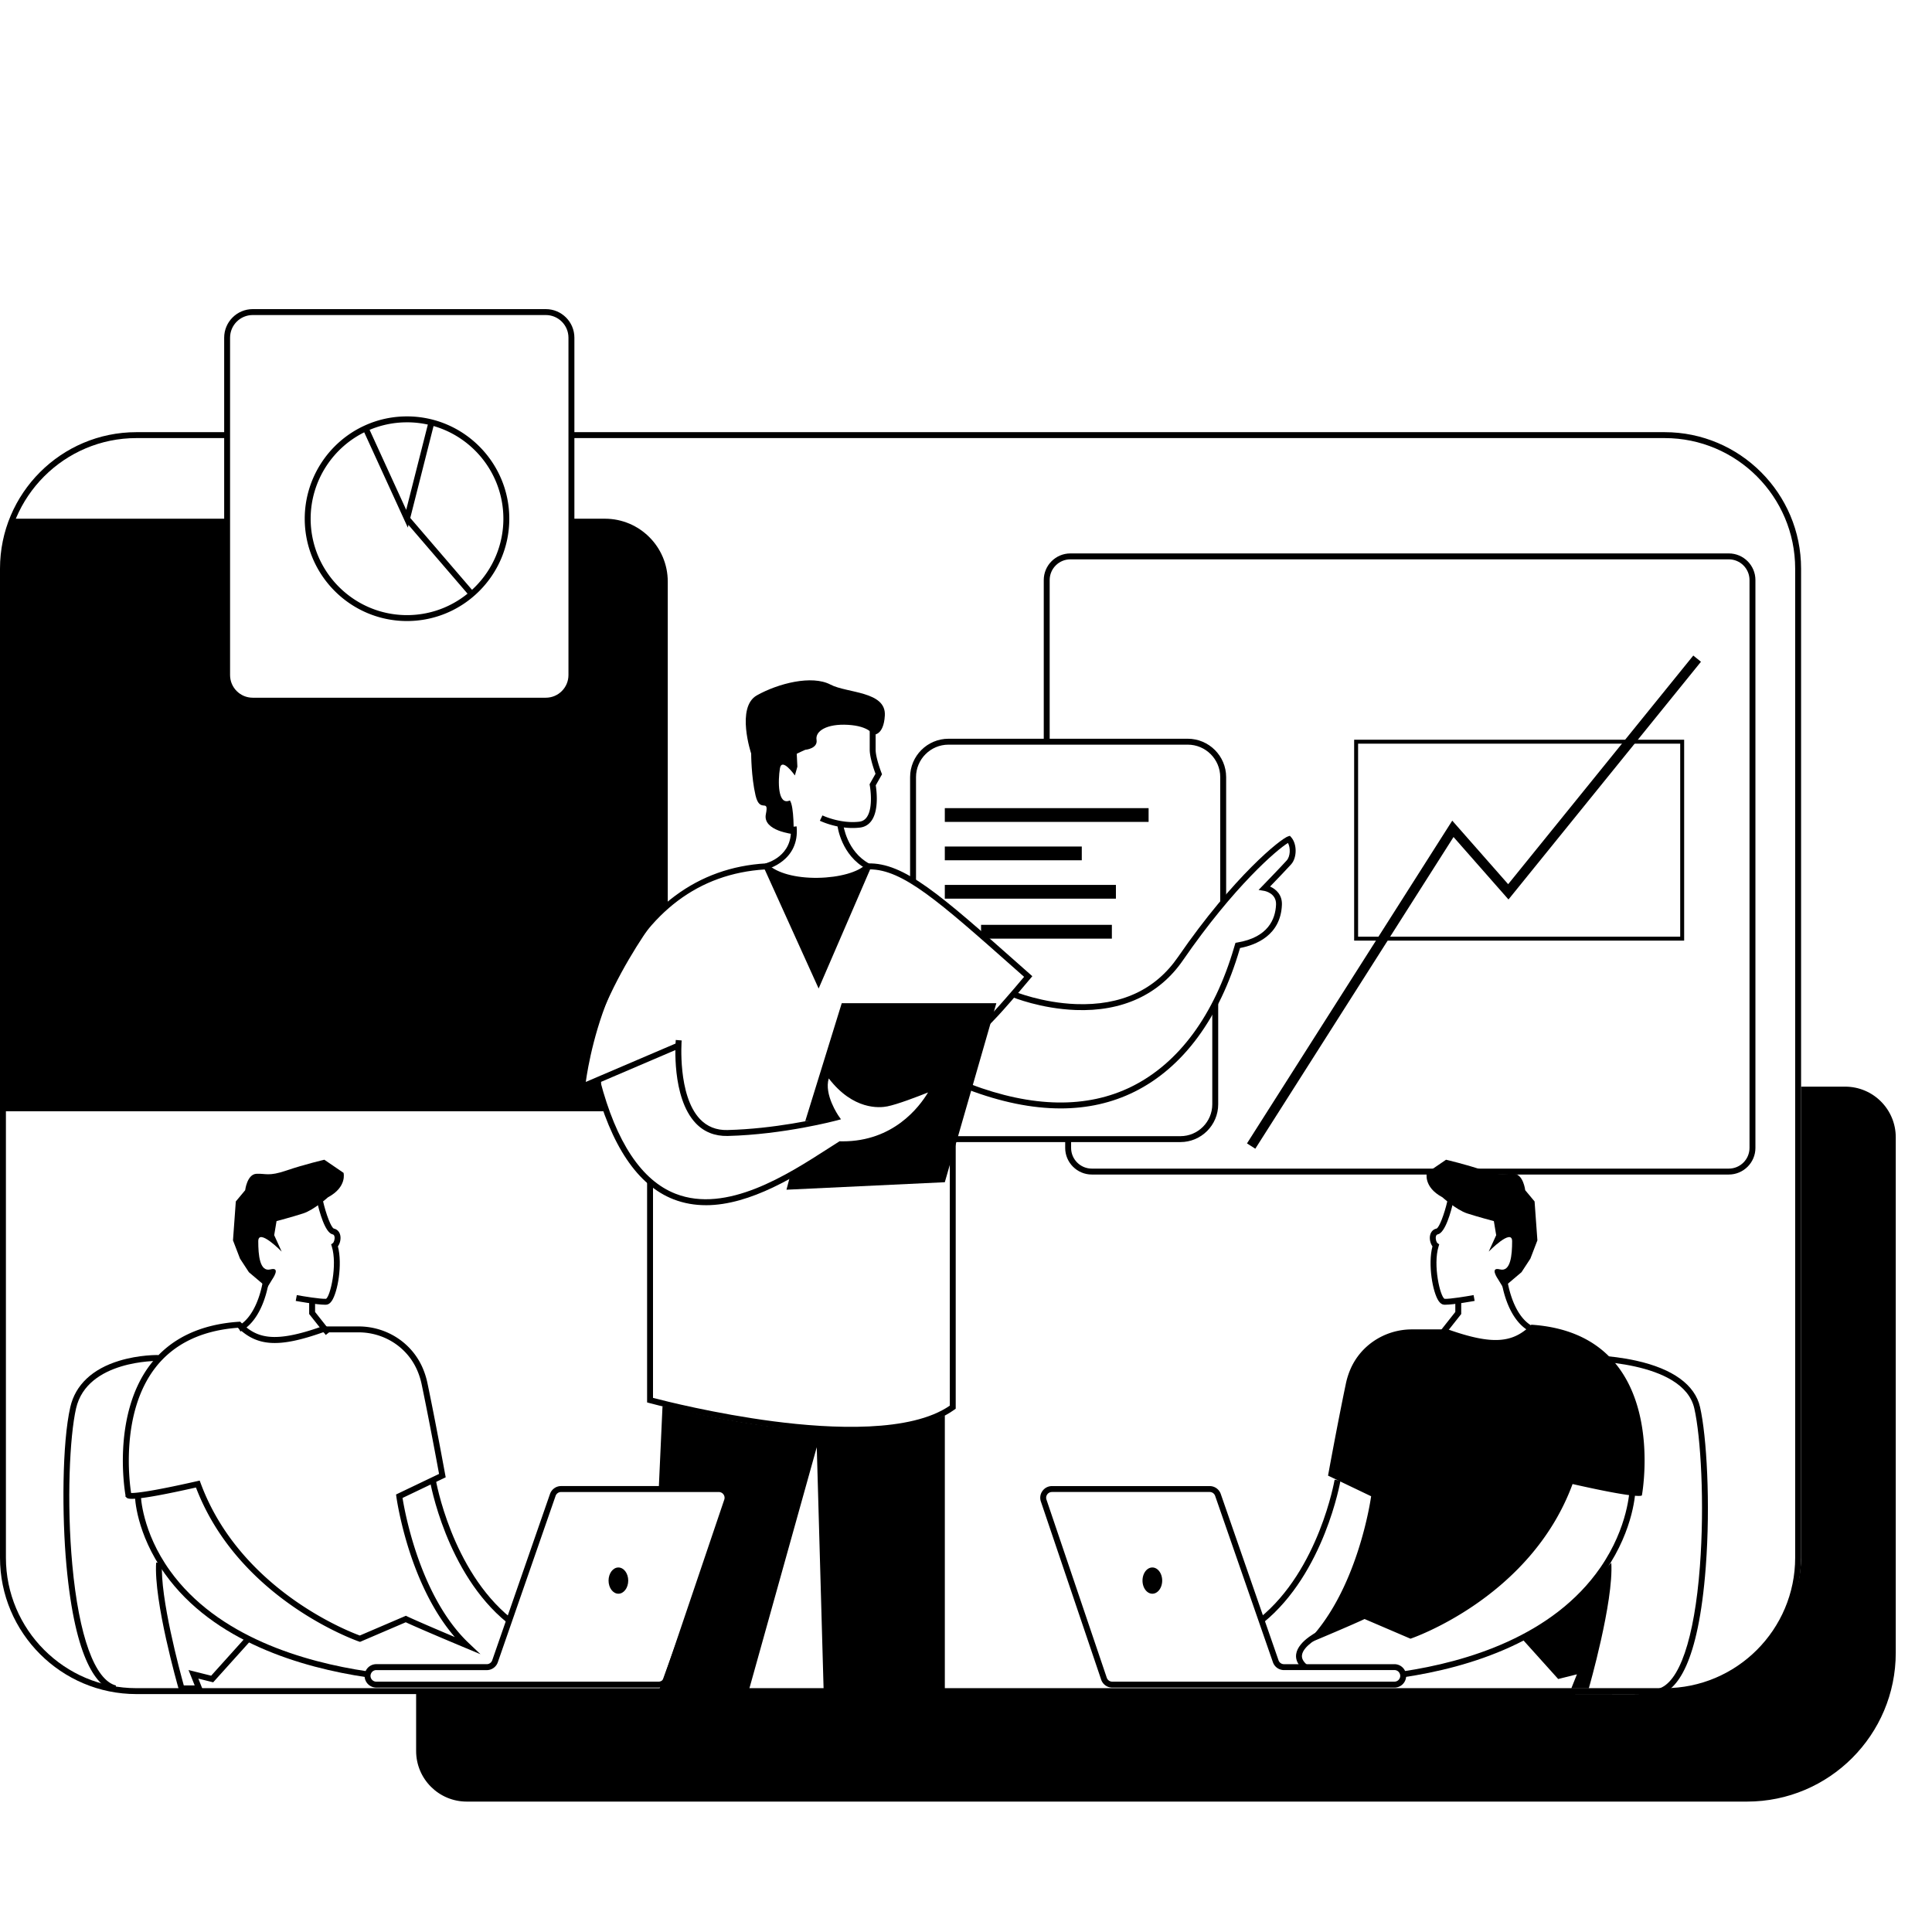 <svg xmlns="http://www.w3.org/2000/svg" width="800" height="800" fill="none"><path fill="#fff" d="M0 0h800v800H0z"/><g clip-path="url(#a)"><path fill="#000" d="M689.308 701.483H56.483C25.34 701.483 0 676.134 0 644.978v-409.52c0-31.156 25.34-56.506 56.483-56.506h632.825c31.143 0 56.483 25.35 56.483 56.506v409.52c0 31.156-25.34 56.505-56.483 56.505zM56.483 181.402c-29.797 0-54.034 24.247-54.034 54.056v409.52c0 29.808 24.237 54.055 54.034 54.055h632.825c29.796 0 54.034-24.247 54.034-54.055v-409.52c0-29.809-24.238-54.056-54.034-54.056H56.483z"/><path fill="#000" d="M577.403 698.796H460.559a4.833 4.833 0 0 1-4.588-3.291l-24.964-73.745a4.794 4.794 0 0 1 .653-4.378 4.807 4.807 0 0 1 3.935-2.025h65.316a4.848 4.848 0 0 1 4.58 3.258l23.919 68.879a2.39 2.39 0 0 0 2.261 1.608h45.74a4.825 4.825 0 0 1 4.31 2.63 4.837 4.837 0 0 1-.367 5.039 4.85 4.85 0 0 1-3.943 2.033l-.008-.008zm-141.808-80.989a2.39 2.39 0 0 0-1.951.996 2.356 2.356 0 0 0-.319 2.164l24.964 73.746a2.392 2.392 0 0 0 2.27 1.625h116.844a2.4 2.4 0 0 0 1.951-1.004c.53-.744.596-1.675.179-2.491a2.348 2.348 0 0 0-2.13-1.299h-45.74a4.846 4.846 0 0 1-4.58-3.258l-23.919-68.878a2.392 2.392 0 0 0-2.261-1.609h-65.316l.008.008z"/><path fill="#000" d="M477.163 659.923c2.25 0 4.074-2.432 4.074-5.431 0-3-1.824-5.431-4.074-5.431-2.249 0-4.073 2.431-4.073 5.431 0 2.999 1.824 5.431 4.073 5.431zm-204.495 38.873H155.824a4.852 4.852 0 0 1-3.943-2.033 4.837 4.837 0 0 1-.367-5.039 4.817 4.817 0 0 1 4.31-2.63h45.74a2.393 2.393 0 0 0 2.262-1.609l23.919-68.878a4.855 4.855 0 0 1 4.579-3.258h65.316c1.584 0 3.013.735 3.935 2.025a4.79 4.79 0 0 1 .653 4.377l-24.964 73.746a4.848 4.848 0 0 1-4.588 3.291l-.008.008zm-116.844-7.244c-.914 0-1.714.49-2.13 1.299a2.368 2.368 0 0 0 .179 2.491 2.4 2.4 0 0 0 1.951 1.004h116.844a2.392 2.392 0 0 0 2.27-1.625l24.964-73.745a2.381 2.381 0 0 0-.319-2.165 2.357 2.357 0 0 0-1.951-.996h-65.316c-1.02 0-1.926.645-2.261 1.609l-23.919 68.878a4.846 4.846 0 0 1-4.58 3.258h-45.74l.008-.008z"/><path fill="#000" d="M256.064 659.923c2.25 0 4.073-2.432 4.073-5.431 0-3-1.823-5.431-4.073-5.431-2.25 0-4.074 2.431-4.074 5.431 0 2.999 1.824 5.431 4.074 5.431zm36.229-160.876c-4.555 0-9.061-.743-13.445-2.45-14.825-5.79-25.837-22.165-32.744-48.666l2.368-.62c6.694 25.7 17.209 41.511 31.266 46.999 21.176 8.273 46.295-7.873 62.916-18.555 1.641-1.053 3.2-2.058 4.661-2.972l.31-.196h.368c.318.016.645.016.963.016 20.874 0 31.601-14.031 35.332-20.245-4.498 1.796-12.662 4.932-16.874 5.773-3.2.646-14.099 1.601-24.238-11.58-2.049 6.68 3.984 15.403 4.049 15.501l1.005 1.429-1.69.457c-.221.057-21.944 5.864-45.259 6.444-5.322.106-9.779-1.658-13.241-5.333-10.057-10.658-8.302-33.451-8.22-34.423l2.441.204c-.017.229-1.747 22.679 7.559 32.536 2.963 3.136 6.8 4.68 11.396 4.557 19.364-.481 37.626-4.614 43.054-5.953-2.024-3.406-6.277-11.956-2.424-18.481l.971-1.634 1.086 1.56c9.625 13.769 20.049 12.903 23.013 12.307 5.633-1.127 19.421-6.852 19.56-6.909l2.783-1.159-1.192 2.776c-.106.245-10.882 24.615-39.127 24.623h-.645c-1.363.857-2.808 1.788-4.335 2.768-13.698 8.804-33.029 21.234-51.683 21.234l.016-.008z"/><path fill="#000" d="m239.663 451.892.204-2.058c.025-.22 2.278-22.303 12.817-44.558 14.033-29.628 36.295-46.141 64.369-47.758l.547-.033.392.392c3.584 3.585 11.494 5.757 20.653 5.61 8.842-.122 16.825-2.368 19.879-5.586l.351-.367.506-.016c14.914-.392 29.829 12.821 62.491 41.756l5.592 4.949-.767.915c-13.094 15.606-16.662 18.824-16.809 18.955l-1.624-1.83s3.518-3.193 15.788-17.779l-3.804-3.364c-31.732-28.11-46.451-41.144-60.247-41.144h-.081c-3.731 3.52-11.968 5.855-21.242 5.978-9.633.139-17.788-2.083-22.017-5.937-27.233 1.747-48.009 17.313-61.74 46.272-8.506 17.934-11.535 35.762-12.36 41.716l37.887-16.203.963 2.254-41.748 17.861v-.025z"/><path fill="#000" d="m333.421 464.273 15.127-48.87h64.018l-21.339 74.13-65.57 3.103 1.601-6.052 21.102-12.772s18.972 5.169 37.952-22.549c-1.241-.547-1.004-.065-1.004-.065s-26.686 15.149-41.903-6.403c-.482.482-5.592 6.101 2.49 17.453-2.392 1.167-12.474 2.009-12.474 2.009v.016z"/><path fill="#000" d="M439.179 458.973c-11.87 0-24.752-2.622-38.556-7.873l.873-2.287c26.074 9.915 48.679 10.274 67.202 1.062 19.486-9.694 34.123-29.604 42.319-57.584.155-.514.27-.914.351-1.184l.229-.71.735-.123c12.792-2.131 15.788-9.694 16.049-15.664.212-4.81-4.718-5.692-4.931-5.724l-2.302-.384 1.625-1.674c.081-.082 8.024-8.29 10.049-10.568 1.461-1.642 1.624-5.137.506-7.211-4.335 2.58-22.221 17.73-43.528 48.632-9.763 14.17-25.135 21.275-44.417 20.54-14.458-.547-25.854-5.211-26.327-5.407l.938-2.262c.115.049 11.519 4.704 25.552 5.219 18.629.694 32.85-5.872 42.238-19.486 23.299-33.802 42.736-49.107 45.593-49.964l.751-.229.523.588c2.465 2.777 2.465 8.428 0 11.205-1.56 1.756-6.344 6.729-8.744 9.212 2.4 1.054 5.094 3.373 4.907 7.62-.547 12.617-10.768 16.586-17.34 17.836-.04.13-.081.277-.122.424-8.392 28.657-23.462 49.091-43.577 59.087-9.265 4.606-19.494 6.909-30.605 6.909h.009zm-86.59 134.358c-9.633 0-20.532-.792-32.679-2.368-27.176-3.536-50.817-9.939-51.054-10.004l-.906-.245v-91.402h2.449v89.523c4.563 1.193 25.821 6.575 49.846 9.702 24.515 3.185 56.965 4.623 73.047-6.484V462.174h2.449v121.137l-.506.367c-8.89 6.427-23.185 9.653-42.655 9.653h.009zm-23.952-247.917s-12.931-1.29-11.51-8.281c1.42-6.991-2.458 0-4.27-7.758-1.812-7.759-1.812-17.338-1.812-17.338s-6.4-19.208 2.392-24.125c8.792-4.916 22.694-8.509 30.458-4.434 6.808 3.577 23.062 2.695 22.498 12.781-.473 8.558-4.849 7.954-4.849 7.954s-1.616-3.561-10.408-4.075c-8.792-.515-13.625 2.589-13.021 6.207.604 3.617-4.572 4.14-4.702 4.14-.131 0-3.494 1.633-3.494 1.633l.261 5.35-1.037 3.626s-5.428-7.759-6.204-2.851c-.775 4.909-1.037 15.525 4.139 13.198 1.812 2.589 1.551 13.973 1.551 13.973h.008z"/><path fill="#000" d="m317.404 359.935-.555-2.385c.474-.114 11.739-2.948 10.572-15.133l2.441-.237c1.379 14.341-12.311 17.722-12.45 17.755h-.008zm-43.079 222.494-1.551 34.153h24.866s4.776.817 2.147 8.575c-2.628 7.758-27.013 75.003-27.013 75.003h37.242l28.189-100.908 2.849 100.908h50.181V586.055s-30.262 17.338-115.358-3.626m231.842-208.782h-2.449v-51.843c0-7.423-6.033-13.458-13.453-13.458h-99.064c-7.421 0-13.453 6.035-13.453 13.458v43.17h-2.449v-43.17c0-8.771 7.134-15.908 15.902-15.908h99.064c8.767 0 15.902 7.137 15.902 15.908v51.843zm-18.939 99.266h-97.545v-2.45h97.545c7.274 0 13.2-5.921 13.2-13.205v-41.855h2.449v41.855c0 8.632-7.02 15.655-15.649 15.655z"/><path fill="#000" d="m316.482 359.649 22.498 49.678 21.47-49.678s-19.527 11.776-43.968 0zM5.192 214.788h245.28c14.376 0 26.033 11.662 26.033 26.043v132.816s-31.144 37.493-35.413 76.301c6.204-2.327 7.959-3.405 7.959-3.405s-1.216 5.447 2.082 13.614H1.714V231.056s-1.575-11.172 3.478-16.26v-.008z"/><path fill="#fff" d="M226.014 129.225H104.639c-5.852 0-10.596 4.746-10.596 10.6v139.7c0 5.855 4.744 10.601 10.596 10.601h121.375c5.852 0 10.596-4.746 10.596-10.601v-139.7c0-5.854-4.744-10.6-10.596-10.6z"/><path fill="#000" d="M226.022 291.351H104.648c-6.515 0-11.821-5.301-11.821-11.826v-139.7c0-6.517 5.298-11.825 11.821-11.825h121.374c6.515 0 11.821 5.3 11.821 11.825v139.708c0 6.517-5.298 11.826-11.821 11.826v-.008zM104.639 130.45c-5.167 0-9.371 4.206-9.371 9.375v139.708c0 5.17 4.204 9.376 9.371 9.376h121.375c5.168 0 9.372-4.206 9.372-9.376V139.825c0-5.169-4.204-9.375-9.372-9.375H104.639z"/><path fill="#000" d="M168.535 257.157c-23.348 0-42.352-19.004-42.352-42.369 0-16.521 9.698-31.646 24.719-38.531 5.551-2.548 11.478-3.838 17.633-3.838 23.348 0 42.352 19.004 42.352 42.369s-18.996 42.369-42.352 42.369zm0-82.28a39.63 39.63 0 0 0-16.613 3.61c-14.147 6.492-23.29 20.735-23.29 36.301 0 22.009 17.902 39.919 39.903 39.919 22.001 0 39.903-17.91 39.903-39.919 0-22.009-17.902-39.919-39.903-39.919v.008z"/><path fill="#000" d="m168.87 218.463-18.572-40.581 2.228-1.021 15.674 34.26 9.266-36.522 2.367.604-10.963 43.26z"/><path fill="#000" d="m169.466 213.986-1.857 1.597 26.798 31.19 1.857-1.597-26.798-31.19zm380.442 397.035 17.846 8.542s-5.429 40.368-27.936 61.708c21.339-8.927 25.217-10.87 25.217-10.87l19.013 8.15s49.658-16.693 67.12-64.043c29.095 6.598 28.711 4.655 28.711 4.655s12.417-66.755-45.781-70.634c-7.567 7.57-15.911 8.542-34.531 1.943h-14.931c-11.046 0-21.193 6.46-25.511 16.628a31.1 31.1 0 0 0-1.837 5.888c-3.494 16.693-7.372 38.033-7.372 38.033h-.008z"/><path fill="#000" d="m523.124 671.879-1.543-1.903c24.547-19.894 30.997-56.906 31.062-57.273l2.416.408c-.065.384-6.661 38.286-31.935 58.776v-.008zm58.083 22.638-.359-2.425c26.498-3.945 62.205-14.594 81.806-42.957 11.706-16.938 12.114-32.414 12.114-32.569l2.45.041c-.009.653-.392 16.26-12.458 33.794-20.082 29.179-56.516 40.098-83.553 44.116zm-41.52-3.25c-2.285-1.903-3.289-4.018-2.979-6.297.792-5.733 9.861-9.922 10.89-10.38l.996 2.238c-2.457 1.094-8.947 4.761-9.462 8.477-.196 1.397.498 2.736 2.115 4.075l-1.568 1.887h.008z"/><path fill="#000" d="m630.082 678.42 15.135 16.824 7.755-1.944-2.326 5.823h7.241s10.343-35.966 9.314-52.006c-9.216 9.972-24.188 25.546-37.119 31.303zm57.079 23.251-.604-2.376c8.743-2.214 15.061-20.654 17.331-50.61 1.983-26.084.375-53.802-2.319-65.529-4.612-20.041-45.699-19.641-46.123-19.617l-.041-2.45c.441-.008 10.882-.147 22.115 2.344 15.176 3.365 24.319 9.996 26.425 19.176 2.735 11.907 4.375 39.943 2.375 66.264-3.069 40.409-12.122 51.018-19.176 52.798h.017zm-88.958-148.887-1.926-1.519 6.335-8.012v-4.23h2.449v5.088l-6.858 8.673z"/><path fill="#000" d="M598.497 540.264c-.204 0-.4 0-.563-.016-.816-.057-1.568-.572-2.229-1.535-2.465-3.594-4.522-15.142-2.555-22.63-.865-1.136-1.306-3.006-.988-4.549.311-1.487 1.29-2.516 2.686-2.81 1.069-.392 3.176-5.757 4.498-11.498l2.384.547c-.865 3.789-3.233 12.666-6.368 13.344-.294.066-.653.229-.8.915-.228 1.102.311 2.458.67 2.711l.718.515-.261.841c-2.408 7.791.669 20.882 2.482 21.715 2.179.139 9.412-1.07 12.008-1.551l.441 2.409c-.367.065-8.653 1.584-12.123 1.584v.008z"/><path fill="#000" d="M597.24 495.747s5.821 5.251 10.278 6.697c4.457 1.445 11.053 3.193 11.053 3.193l.972 5.823-3.102 6.803s9.698-9.906 9.698-4.28c0 5.627-.58 12.806-5.045 11.646-4.466-1.16-.776 4.075-.776 4.075l2.131 3.496 7.567-6.403 3.682-5.627 2.906-7.57-1.167-16.105-3.878-4.655s-.775-6.599-4.653-6.795c-3.877-.196-5.045 1.168-12.417-1.356-7.371-2.523-15.714-4.467-15.714-4.467l-7.951 5.431s-1.551 5.823 6.4 10.094h.016z"/><path fill="#000" d="M633.518 551.363c-9.959-5.284-11.82-21.046-11.894-21.707l2.433-.27c.016.147 1.796 15.141 10.604 19.821l-1.151 2.164.008-.008zM198.952 684.978l-6.163-2.58c-17.388-7.277-23.176-9.907-24.776-10.65l-18.932 8.118-.44-.147c-.498-.172-49.708-17.183-67.496-63.774-26.833 6.043-28.18 4.729-28.76 4.165l-.473-.465.057-.441c-.229-1.323-1.47-9.016-.988-19.045.482-10.021 2.849-24.28 11.453-35.362 8.172-10.535 20.45-16.415 36.475-17.485l.555-.033.392.392c6.433 6.436 13.633 8.6 33.258 1.65l.196-.074h15.143c11.698 0 22.156 6.82 26.637 17.371a32.866 32.866 0 0 1 1.911 6.117c3.453 16.513 7.339 37.853 7.379 38.065l.172.923-17.87 8.55c.955 5.987 7.323 41.038 27.429 60.107l4.841 4.598zm-30.866-15.925.506.253s3.445 1.699 19.739 8.567c-9.388-10.821-15.249-24.737-18.637-35.084-4.155-12.716-5.567-22.965-5.575-23.071l-.123-.882 17.805-8.518c-.784-4.271-4.156-22.556-7.2-37.085a30.077 30.077 0 0 0-1.772-5.659c-4.098-9.645-13.674-15.877-24.384-15.877h-14.727c-18.099 6.387-27.111 5.921-35.201-1.902-15.03 1.118-26.523 6.672-34.156 16.505-14.417 18.579-10.833 46.999-10.074 51.907 1.527.066 7.217-.326 27.356-4.892l1.045-.237.375 1.005c16.189 43.904 61.031 61.365 65.929 63.153l19.094-8.183z"/><path fill="#000" d="M209.957 671.879c-25.275-20.482-31.871-58.392-31.936-58.776l2.416-.408c.066.375 6.515 37.379 31.062 57.273l-1.542 1.903v.008zm-58.084 22.638c-27.029-4.018-63.462-14.7-83.536-42.769-12.082-16.881-12.466-31.85-12.474-32.479l2.449-.041c0 .147.408 14.953 12.114 31.23 19.6 27.268 55.308 37.697 81.815 41.633l-.359 2.426h-.009z"/><path fill="#000" d="M84.239 700.348h-9.976l-.253-.882c-.425-1.478-10.392-36.358-9.355-52.43l2.44.155c-.922 14.259 7.446 45.08 9.013 50.707h4.506l-2.547-6.37 9.372 2.344 14.645-16.277 1.821 1.642-15.633 17.371-6.148-1.536 2.107 5.276h.008zm-36.793-.033c-7.07-1.788-16.27-12.282-19.935-52.103-1.894-20.572-1.812-50.74 1.608-65.603 2.106-9.139 9.119-15.762 20.278-19.151 8.286-2.516 15.837-2.377 16.156-2.369l-.057 2.45c-.294-.024-29.389-.4-33.993 19.617-2.645 11.49-3.951 38.881-1.56 64.827 2.719 29.523 9.315 47.726 18.099 49.948l-.604 2.376.008.008zm87.439-147.531-6.865-8.673v-5.088h2.449v4.23l6.335 8.012-1.919 1.519z"/><path fill="#000" d="M134.583 540.264c-3.469 0-11.755-1.519-12.123-1.584l.441-2.409c2.596.482 9.829 1.674 12.082 1.535 1.731-.817 4.817-13.916 2.4-21.699l-.261-.849.718-.515c.36-.253.898-1.609.67-2.711-.147-.686-.498-.849-.8-.915-3.143-.669-5.502-9.555-6.368-13.344l2.384-.547c1.314 5.733 3.421 11.106 4.506 11.498 1.388.294 2.36 1.323 2.67 2.81.318 1.551-.123 3.413-.988 4.549 1.967 7.488-.082 19.036-2.555 22.63-.661.963-1.412 1.478-2.229 1.535-.171.008-.359.016-.563.016h.016z"/><path fill="#000" d="M135.84 495.747s-5.82 5.251-10.277 6.697c-4.458 1.445-11.054 3.193-11.054 3.193l-.971 5.823 3.102 6.803s-9.698-9.906-9.698-4.28c0 5.627.579 12.806 5.045 11.646 4.465-1.16.775 4.075.775 4.075l-2.13 3.496-7.568-6.403-3.682-5.627-2.906-7.57 1.168-16.105 3.877-4.655s.776-6.599 4.653-6.795c3.878-.196 5.045 1.168 12.417-1.356 7.372-2.523 15.715-4.467 15.715-4.467l7.951 5.431s1.551 5.823-6.4 10.094h-.017z"/><path fill="#000" d="m99.562 551.363-1.151-2.164c8.816-4.68 10.588-19.666 10.604-19.821l2.433.269c-.074.67-1.935 16.424-11.894 21.708l.008.008zm253.476-208.505c-7.298 0-13.266-2.866-13.552-3.005l1.07-2.205c.073.032 7.355 3.52 15.233 2.597 1.29-.147 2.286-.727 3.053-1.764 2.996-4.059 1.331-13.198 1.314-13.287l-.081-.441 2.457-4.353c-.621-1.675-2.4-6.722-2.4-9.988v-9.122h2.449v9.122c0 3.413 2.408 9.579 2.433 9.645l.212.547-2.596 4.59c.326 2.041 1.404 10.347-1.829 14.74-1.175 1.593-2.767 2.524-4.743 2.753a25.677 25.677 0 0 1-3.028.171h.008z"/><path fill="#000" d="M358.834 359.82c-10.531-5.667-12.025-17.542-12.082-18.048l2.433-.286-1.217.139 1.217-.147c.016.114 1.428 11.123 10.808 16.17l-1.159 2.156v.016zm116.778-25.194h-84.385v5.709h84.385v-5.709zm-27.666 15.893h-56.719v5.708h56.719v-5.708zm14.131 15.9h-70.85v5.708h70.85v-5.708zm-1.673 16.546h-54.173v5.708h54.173v-5.708z"/><path fill="#000" d="M715.863 486.347h-263.77c-6.073 0-11.02-4.949-11.02-11.025v-3.642h2.449v3.642c0 4.729 3.845 8.575 8.571 8.575h263.77c4.727 0 8.572-3.846 8.572-8.575V240.186c0-4.728-3.845-8.575-8.572-8.575H443.22c-4.727 0-8.572 3.847-8.572 8.575v66.935h-2.449v-66.935c0-6.076 4.947-11.025 11.021-11.025h272.643c6.074 0 11.021 4.949 11.021 11.025v235.136c0 6.076-4.947 11.025-11.021 11.025z"/><path fill="#000" d="M172.307 700.16v24.876c0 11.58 9.379 20.964 20.955 20.964H723.39c34.026 0 61.602-27.595 61.602-61.626V470.92c0-11.58-9.38-20.963-20.956-20.963h-18.253v195.225s1.591 56.301-69.798 56.301c-71.39 0-503.687-1.323-503.687-1.323h.009zm347.486-224.503-3.445-2.197 84.998-133.648 23.152 26.313 76.655-94.677 3.176 2.573-79.7 98.433-22.752-25.864-82.084 129.067z"/><path fill="#000" d="M697.373 389.49H560.725v-83.186h136.648v83.186zm-135.015-1.633h133.383v-79.92H562.358v79.92z"/></g><defs><clipPath id="a"><path fill="#fff" d="M0 128h785v618H0z"/></clipPath></defs></svg>